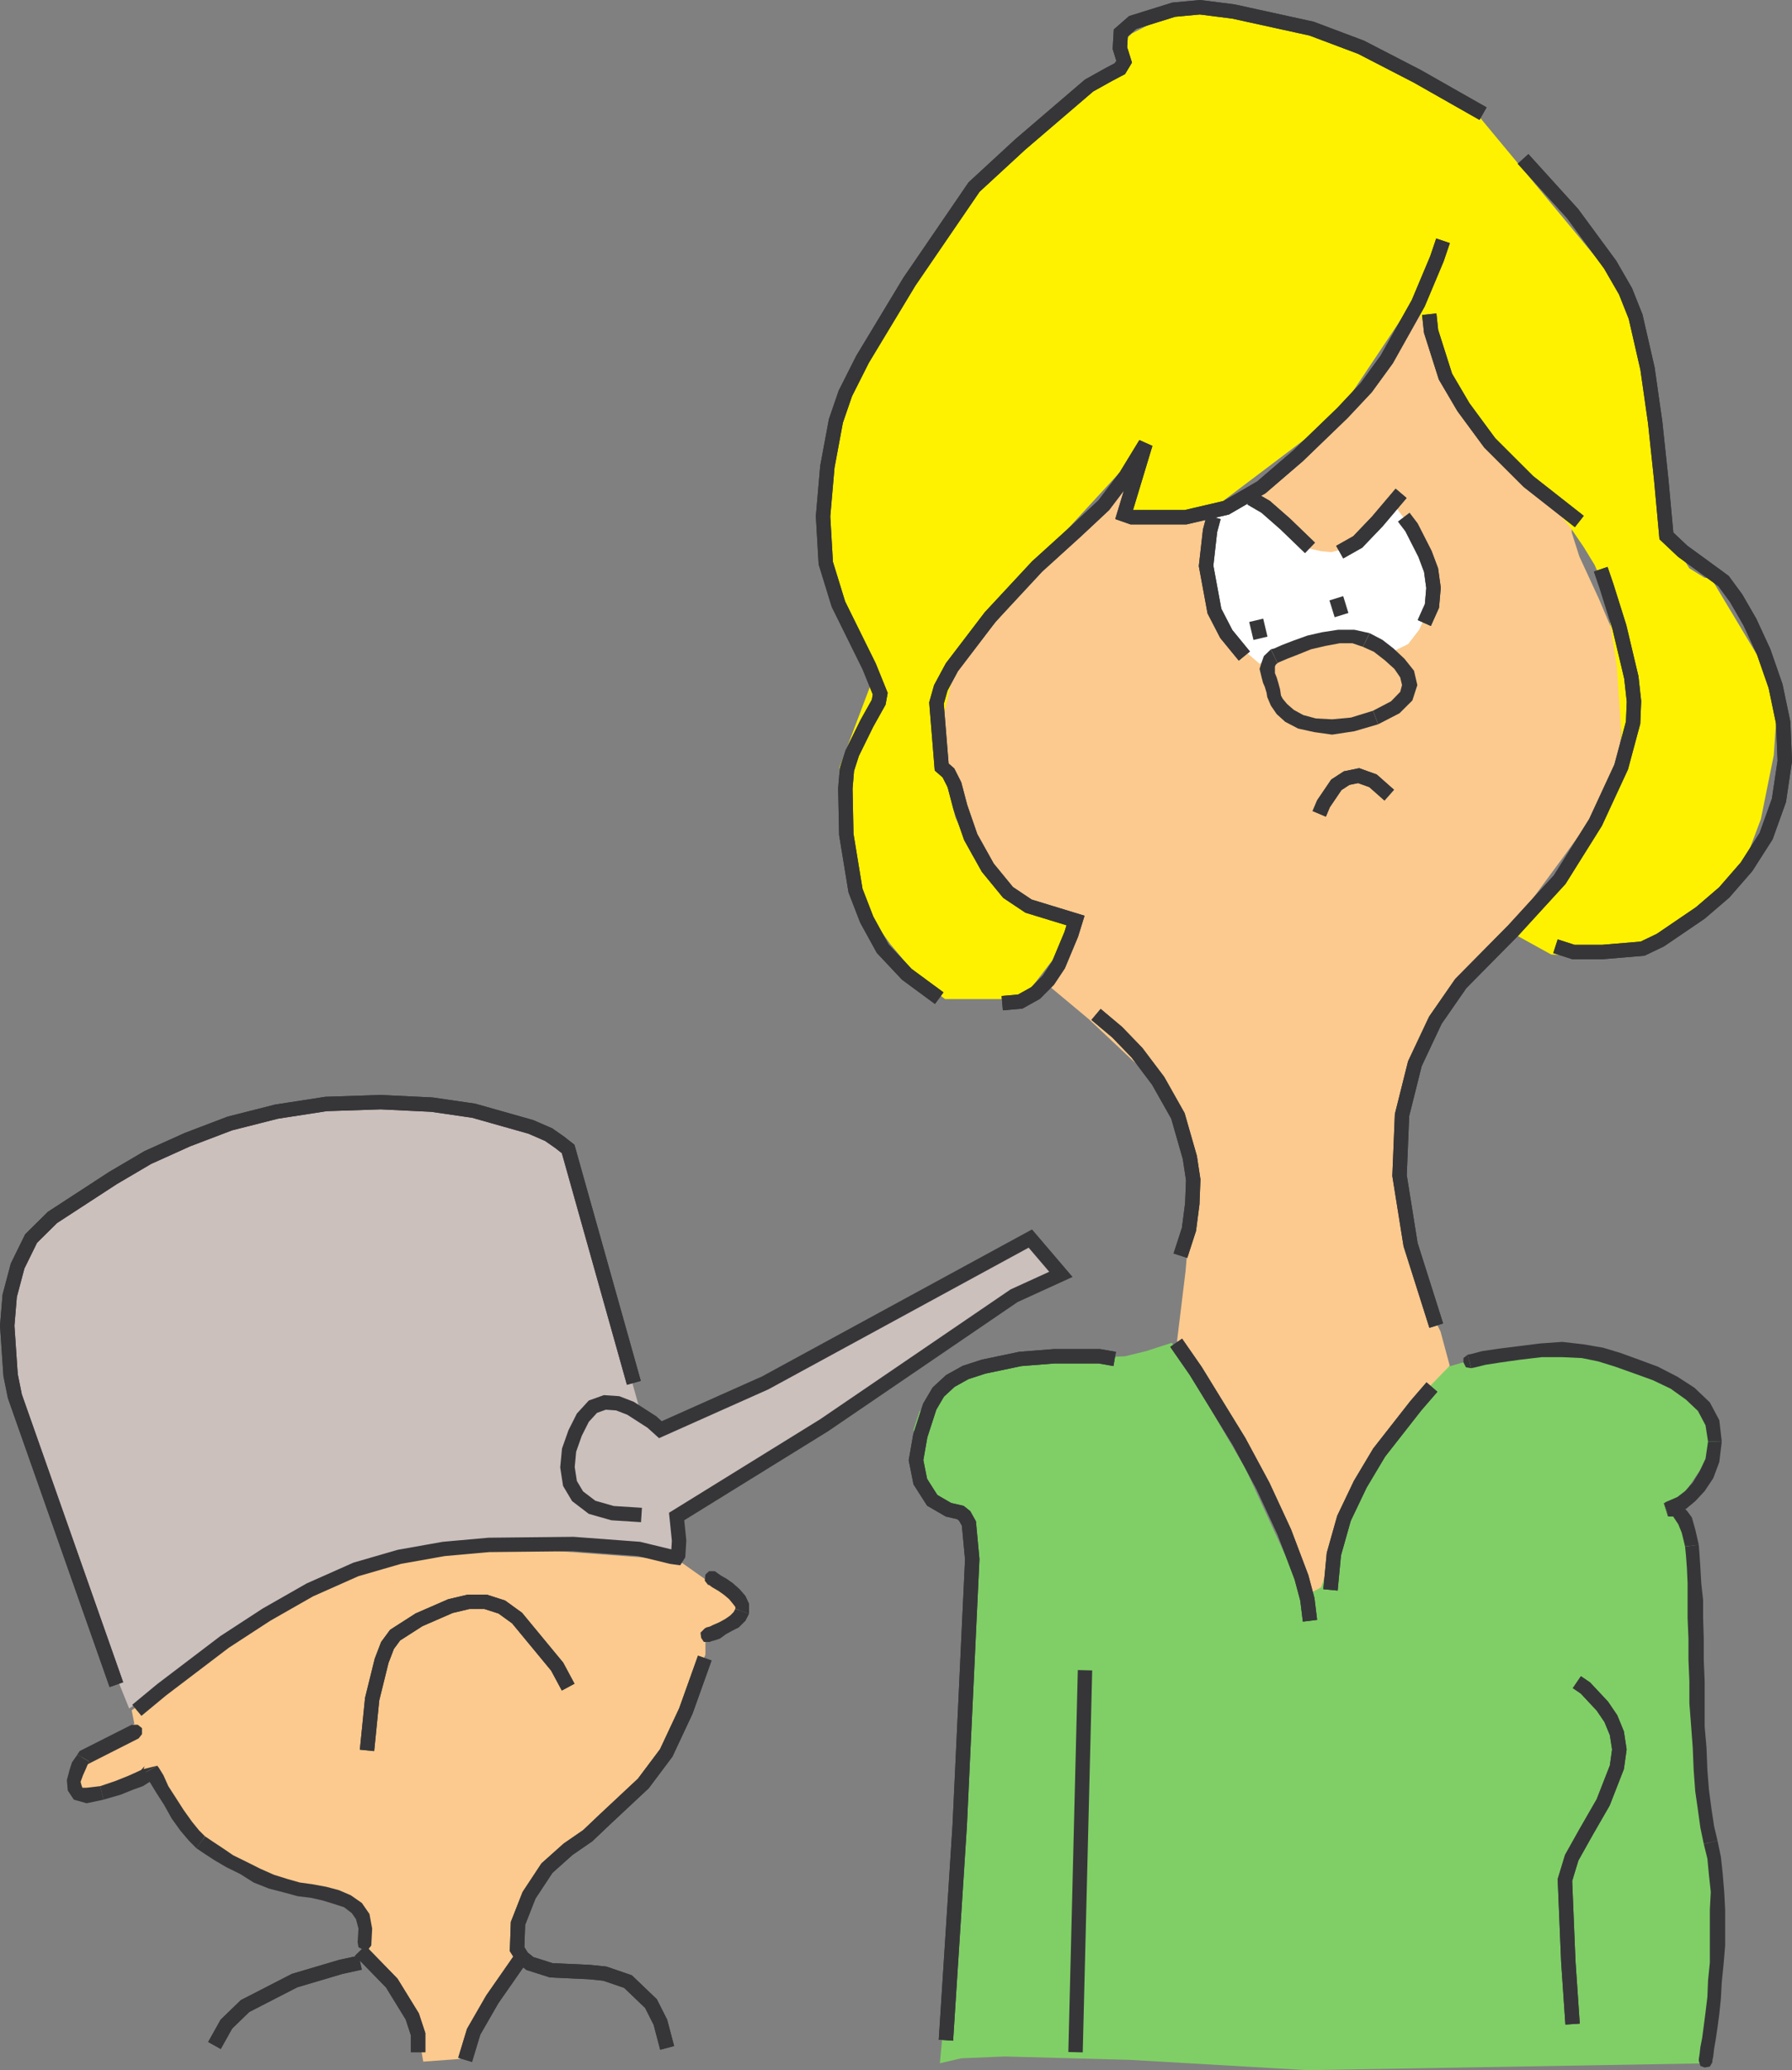 <svg xmlns="http://www.w3.org/2000/svg" width="150.959" height="174.341"><rect width="100%" height="100%" fill="#808080" stroke="none"/><path fill="#80cf66" d="m79.175 173.759 1.59-17.098.933-25.856-.21-1.574-.356-1.156-.801-.773-1.367-1.293-1.512-2.594-.492-3.012.492-1.52 1.152-1.292 1.801-1.078 1.938-.852 4.375-1.008 3.96-.433 2.43.074 1.668-.074 1.778-.434 2.164-.703 6.18 10.558 4.89 10.614 1.496-.719 3.734-9.895 6.543-8.418 5.457-1.57 4.375.434 3.813.566 1.86.442 1.511.566 2.652 1.363 2.086 1.653 1.22 1.726.073.852-.21.793-3.298 4.89.93 1.649.567 1.445.21 1.137 1.024 20.828.418 6.824.226 4.965-.078 2.789-.28 4.035-.079 3.149-33.906.582-14.938-.868-10.558-.285-3.66.153-1.801.418"/><path fill="#fcca8e" d="m11.093 144.036.226 1.137-4.324 2.523-.414 1.645.055 1.082.797.437 3.164-.875 1.859-.719 2.312 3.657 2.579 2.242 2.086 1.57 1.496.875 6.824 2.004 1.723.723.796.718.36 1.063.21 2.879 1 .648 1.009 1.004 1.078 1.649.949 1.953.492 1.726.285 1.645 3.09-.227 3.094-5.664 2.16-3.093-.082-.72-.074-1.8.36-2.14.437-1.083.718-.875 9.48-8.394 4.587-10.274v-1.722l1.953-.93.855-1.004v-.492l-.441-.516-4.66-3.297-15.293-1.152-5.465.793-4.812 1.004-4.375 1.5-4.59 2.594-5.25 3.508-6.254 4.398m88.062-31.102 9.836 16.868.797 4.68 1.496-.798 2.938-8.34 5.609-7.96 2.297-2.368-.777-2.882-2.032-4.09-1.21-4.516-.434-5.605.945-5.75 1.856-5.02 2.37-4.094 2.372-2.804 3.011-3.375 3.602-4.89 4.457-6.177.36-5.465-.079-2.421-.281-2.52-.59-2.602-1.004-2.37-1.652-3.579-.64-2.011V43.84l-8.68-7.977-3.528-7.754-.718-2.523-2.883 4.605-2.5 3.453-1.235 1.364-1.136.855-2.293 1.723-2.598 2.597-2.652 2.293-2.524 1.215-4.3.149-1.938-.149v-3.945l-5.383 5.668-10.992 12.437.57 7.391 1.153 3.66 1.086 2.8 1.21 1.938 4.813 3.446 2.73.433-2.293 5.465 3.43 2.863 6.18 5.817 1.308 3.035.852 2.574.438 2.219-.645 7.543-.719 5.898"/><path fill="#fff200" d="m119.034 25.38 3.887 8.191 5.594 6.383 3.675 4.324 1.215 1.781.926 1.516.59 1.363.566 2.524.719 4.664.363 5.304-.074 2.446-.437 2.164-.778 1.933-1.156 2.16-2.883 4.09-3.656 4.457 3.09 1.704 1.726.078 4.094-.36 2.445-.644 2.5-1.078 2.391-1.578 1.93-2.22 1.5-2.726 1.078-2.879 1.086-5.382.281-4.098-.074-1.645-5.465-9.12-.566-.075-1.286-.793-1.367-2.168-.797-4.375-.64-5.82-1.137-5.383-1.52-5.535-12.566-15.145-12.437-6.386-4.868-1.442-2.086-.508-2.086-.21-1.933-.075-1.594.285-2.289.868-1.652.855-.926.871-.305 1.29-.496.929-1.285 1.437-3.887 3.301-5.742 4.242-10.48 15.946-1.938 7.105-1.078 5.461-.23 2.234.156 1.497 2.574 5.972 1.875 3.942-2.879 7.62 1.156 10.485 3.164 4.375 2.582 3.094 2.008 1.512h6.535l4.457-5.817-6.746-3.738-1.957-2.594-1.418-3.164-1.078-4.152.074-4.38.852-3.6 1.367-2.805 1.363-1.86 12.356-13.433-.719 4.453 3.016.437 2.578-.078 2.086-.723 10.27-7.753 6.386-9.551"/><path fill="#fff" d="m106.108 55.9-2.007-1.727-1.364-1.653-.8-1.57-.282-7.332 3.528-1.652 2.878 2.086 2.293 2.16.93.207.871.078.856-.211 4.453-3.73 1.441 1.93 1.078 2.37.703 1.934.153.87-.078.724-1.211 2.652-.93 1.21-1.23.59-2.22-.59-1.003-.776-2.316.21-1.782.286-1.23.507-2.73 1.426"/><path fill="#cbc0bc" d="m10.882 143.884-6.977-17.305-2.062-7.543-1.309-5.61-.285-3.507.719-2.164 1.574-3.012 1.309-1.648 1.722-1.727 2.219-1.648 2.805-1.594 3.296-1.422 3.602-1.152 7.32-1.727 6.25-.797 2.22-.133 1.444.078 6.309 1.364 3.453.93 2.082.855 1.004 1.23.797 1.723.644 2.293 4.891 17.383.211.433.566.703 1.29.36 2.027-.852 4.152-2.445 6.043-3.016 7.68-3.73 10.48-6.106 2.73 2.938-4.226 2.293-22.914 15.09-5.18 3.527.438 2.727-12.129-.871-3.394.148-5.383.723-5.742 1.289-2.504.797-2.086 1.003-9.266 6.106-5.82 4.016"/><path fill="none" stroke="#363639" stroke-width=".057" d="m11.526 144.036 2.082-1.723 5.309-4.035 3.527-2.297 3.657-2.086 3.886-1.726 3.66-1.059 3.735-.664 3.808-.34 7.11-.074 5.531.414 2.734.664.434.059.133-.211.074-1.211-.207-2.031 12.418-7.68 16.012-10.914 3.941-1.8-2.574-3.016-22.328 12.152-8.836 3.945-.719-.648-1.8-1.157-1.079-.417-1.082-.075-1.004.36-.851.93-.649 1.288-.508 1.438-.136 1.441.21 1.368.641 1.078 1.219.93 1.723.492 2.441.156"/><path fill="none" stroke="#363639" stroke-width="1.213" d="m11.526 144.036 2.082-1.723 5.309-4.035 3.527-2.297 3.657-2.086 3.886-1.726 3.66-1.059 3.735-.664 3.808-.34 7.11-.074 5.531.414 2.734.664.434.059.133-.211.074-1.211-.207-2.031 12.418-7.68 16.012-10.914 3.941-1.8-2.574-3.016-22.328 12.152-8.836 3.945-.719-.648-1.8-1.157-1.079-.417-1.082-.075-1.004.36-.851.93-.649 1.288-.508 1.438-.136 1.441.21 1.368.641 1.078 1.219.93 1.723.492 2.441.156"/><path fill="#363639" d="m11.679 146.403.285-.36v-.507l-.36-.285h-.511l.586 1.152M7.51 148.34l-.21.282 4.379-2.219-.586-1.152-4.383 2.215-.203.304 1.004.57"/><path fill="#363639" d="m8.436 150.423-1.136.132h-.36l-.074-.207-.078-.285.207-.566.23-.512.208-.496.078-.148-1.004-.57-.082.132-.36.512-.207.644-.226.852.074.875.512.773 1.082.305 1.422-.305-.285-1.136"/><path fill="#363639" d="m13.249 148.7-1.156.285.082-.21.074-.075-.156.133-.203.226-.442.207-.64.286-1.079.433-1.293.438.286 1.136 1.441-.418 1.078-.433.797-.285.57-.36.36-.363.132-.148.227-.211.074-.356-1.152.281 1-.566"/><path fill="#363639" d="m17.272 154.65-.496-.493-.586-.719-.718-1.004-.645-1.007-.648-1.004-.414-.926-.364-.59-.152-.207-1 .566.148.23.211.567.567.93.644 1.004.645 1.156.722 1.004.72.852.644.648.722-1.008"/><path fill="#363639" d="m25.249 158.536-1.004-.285-1.156-.36-1.156-.511-1.137-.57-1.156-.567-.856-.586-.871-.574-.64-.434-.723 1.008.64.434.875.57 1.008.59 1.153.566 1.136.719 1.293.512 1.309.34 1.137.308.148-1.16m6.027 5.309.075-1.422-.227-1.235-.64-.925-.93-.649-1.008-.434-1.078-.285-1.137-.207-1.082-.152-.148 1.16 1.078.129 1.007.227.926.285.875.285.645.492.355.512.211.797-.074 1.136 1.152.286m-1.152-.285.074.433.434.21h.36l.284-.358-1.152-.286"/><path fill="none" stroke="#363639" stroke-width="1.213" d="m30.917 147.411.434-4.32.796-3.223.496-1.293.641-.871 2.012-1.29 2.652-1.155 1.52-.36h1.437l1.367.438 1.286.93 3.378 4.09.926 1.726"/><path fill="none" stroke="#363639" stroke-width="1.213" d="m30.917 147.411.434-4.32.796-3.223.496-1.293.641-.871 2.012-1.29 2.652-1.155 1.52-.36h1.437l1.367.438 1.286.93 3.378 4.09.926 1.726"/><path fill="#363639" d="M60.222 132.321h-.493l-.304.281-.055.516.281.36.57-1.157m2.879 3.586v-.855l-.3-.645-.492-.57-.57-.508-.512-.36-.497-.285-.3-.21-.207-.153-.57 1.156h.077l.282.207.496.286.508.359.418.36.359.44.156.208v.152l1.153.418"/><path fill="#363639" d="m59.788 138.278.148-.062.286-.075.433-.148.492-.363.516-.285.57-.286.567-.566.3-.586-1.152-.418-.156.281-.285.286-.41.285-.516.285-.512.222-.281.137-.285.074-.133.075.418 1.144m-.418-1.144-.36.363.055.437.227.344h.496l-.418-1.144"/><path fill="none" stroke="#363639" stroke-width="1.213" d="m59.37 139.638-1.594 4.457-1.652 3.527-1.93 2.574-3.242 3.031-1.441 1.368-1.649 1.136-1.785 1.594-1.512 2.29-.93 2.37-.077 2.16.441.703.64.512 1.801.57 3.223.149 1.29.133 1.948.668 1.938 1.855.793 1.57.57 2.16"/><path fill="none" stroke="#363639" stroke-width="1.213" d="m59.37 139.638-1.594 4.457-1.652 3.527-1.93 2.574-3.242 3.031-1.441 1.368-1.649 1.136-1.785 1.594-1.512 2.29-.93 2.37-.077 2.16.441.703.64.512 1.801.57 3.223.149 1.29.133 1.948.668 1.938 1.855.793 1.57.57 2.16m-25.855-8.187 2.656 2.73 1.726 2.805.493 1.5v1.516"/><path fill="none" stroke="#363639" stroke-width="1.213" d="m30.347 164.278 2.656 2.73 1.726 2.805.493 1.5v1.516m8.546-7.75-2.296 3.297-1.57 2.726-.72 2.371"/><path fill="none" stroke="#363639" stroke-width="1.213" d="m43.768 165.079-2.296 3.297-1.57 2.726-.72 2.371m-8.835-8.187-1.645.36-3.887 1.152-4.172 2.144-1.57 1.52-1.008 1.8"/><path fill="none" stroke="#363639" stroke-width="1.213" d="m30.347 165.286-1.645.36-3.887 1.152-4.172 2.144-1.57 1.52-1.008 1.8m75.836-57.816-1.289-.226h-3.808l-2.86.226-3.093.649-1.516.492-1.285.718-1.008.93-.723 1.23-.793 2.446-.36 2.062.36 1.805 1.004 1.574 1.367.793 1.004.23.36.286.36.644.28 3.012-1.058 22.48-1.157 18.024"/><path fill="none" stroke="#363639" stroke-width="1.213" d="m93.901 114.446-1.289-.226h-3.808l-2.86.226-3.093.649-1.516.492-1.285.718-1.008.93-.723 1.23-.793 2.446-.36 2.062.36 1.805 1.004 1.574 1.367.793 1.004.23.36.286.36.644.28 3.012-1.058 22.48-1.157 18.024m11.715-31.16-.797 32.168m8.477-59.746 1.645 2.37 3.656 5.95 2.011 3.735 1.801 3.886 1.442 3.809.496 1.855.222 1.805"/><path fill="none" stroke="#363639" stroke-width="1.213" d="m99.081 113.083 1.645 2.37 3.656 5.95 2.011 3.735 1.801 3.886 1.442 3.809.496 1.855.222 1.805m10.274-19.68-1.363 1.578-3.086 3.942-1.594 2.672-1.367 2.863-.852 3.016-.285 3.011"/><path fill="none" stroke="#363639" stroke-width="1.213" d="m120.628 116.813-1.363 1.578-3.086 3.942-1.594 2.672-1.367 2.863-.852 3.016-.285 3.011"/><path fill="#363639" d="m123.64 114.087-.36.285v.363l.211.414.438.074-.29-1.136"/><path fill="#363639" d="m135.054 113.5-1.649-.284-1.804-.207-1.856.132-1.8.227-1.65.207-1.437.211-.851.227-.367.074.289 1.136.359-.074.852-.21 1.308-.204 1.649-.23 1.785-.211h1.719l1.667.078 1.368.281.418-1.152m9.988 7.902-.207-1.8-.797-1.497-1.29-1.23-1.437-.93-1.652-.851-1.594-.59-1.57-.57-1.441-.434-.418 1.152 1.422.442 1.59.566 1.578.57 1.511.719 1.293.926 1.004.949.64 1.211.212 1.367h1.156"/><path fill="#363639" d="m140.151 126.579.36 1.137.226-.055.492-.23.801-.36.778-.644.793-.852.722-1.082.512-1.363.207-1.727h-1.156l-.211 1.442-.508 1.078-.57.93-.645.722-.64.492-.516.227-.492.21-.075.075.36 1.137-.438-1.137"/><path fill="#363639" d="m143.108 130.106-.3-1.308-.286-1.008-.418-.567-.59-.511-.492-.133-.359-.152-.36.152h-.152l.438 1.137h.36l.152.23.285.434.285.703.281 1.156 1.156-.133"/><path fill="#363639" d="m144.683 155.009-.286-1.211-.23-1.516-.207-1.574-.129-1.649-.074-1.879-.156-1.777v-3.812l-.075-1.801v-1.797l-.054-1.727v-1.5l-.157-1.437-.074-1.293-.074-1.152-.059-.778-1.156.133.078.793.074 1.004.059 1.293v2.937l.074 1.727v1.797l.078 1.8v1.86l.149 1.953.133 1.777.078 1.88.133 1.8.226 1.574.207 1.496.285 1.364 1.157-.285"/><path fill="#363639" d="M144.249 173.68v-.132l.074-.36.074-.644.137-.797.149-1.004.152-1.137.133-1.308.074-1.368.152-1.496.133-1.59v-3.011l-.078-1.504-.133-1.59-.148-1.363-.285-1.367-1.157.285.305 1.234.129 1.363.156 1.438-.078 1.504v4.453l-.152 1.512-.055 1.367-.156 1.289-.149 1.156-.133 1.004-.152.777-.074.649-.059.355v.153l1.14.132m-1.14-.132.133.437.36.133.437-.078.21-.36-1.14-.132"/><path fill="none" stroke="#363639" stroke-width="1.213" d="m132.835 141.665.723.492 1.421 1.52.72 1.058.507 1.235.21 1.363-.21 1.5-1.152 2.953-1.442 2.504-1.21 2.16-.571 1.879.285 6.879.36 5.254"/><path fill="none" stroke="#363639" stroke-width="1.213" d="m132.835 141.665.723.492 1.421 1.52.72 1.058.507 1.235.21 1.363-.21 1.5-1.152 2.953-1.442 2.504-1.21 2.16-.571 1.879.285 6.879.36 5.254M92.331 85.43l1.781 1.497 1.664 1.726 1.785 2.367 1.668 2.957 1.004 3.504.285 1.88-.078 2.007-.28 2.16-.72 2.223"/><path fill="none" stroke="#363639" stroke-width="1.213" d="m92.331 85.43 1.781 1.497 1.664 1.726 1.785 2.367 1.668 2.957 1.004 3.504.285 1.88-.078 2.007-.28 2.16-.72 2.223m11.692-37.211.36-.852 1.081-1.593.871-.567 1.008-.207 1.211.434 1.367 1.21"/><path fill="none" stroke="#363639" stroke-width="1.213" d="m111.132 68.54.36-.852 1.081-1.593.871-.567 1.008-.207 1.211.434 1.367 1.21m1.227-23.405.648.851 1.137 2.234.512 1.368.207 1.496-.133 1.52-.645 1.44"/><path fill="none" stroke="#363639" stroke-width="1.213" d="m118.257 43.56.648.851 1.137 2.234.512 1.368.207 1.496-.133 1.52-.645 1.44m-1.953-10.921-2.008 2.37-1.648 1.723-1.516.856"/><path fill="none" stroke="#363639" stroke-width="1.213" d="m118.03 41.548-2.008 2.37-1.648 1.723-1.516.856m-2.504-.359-2.086-2.012-1.644-1.442-1.234-.718"/><path fill="none" stroke="#363639" stroke-width="1.213" d="m110.354 46.138-2.086-2.012-1.644-1.442-1.234-.718m-3.149 1.594-.305 1.136-.335 2.957.703 3.809 1 1.933 1.52 1.856"/><path fill="none" stroke="#363639" stroke-width="1.213" d="m102.241 43.56-.305 1.136-.335 2.957.703 3.809 1 1.933 1.52 1.856m15.577-28.789.153 1.441 1.21 3.809 1.516 2.578 2.219 3.012 3.246 3.242 4.297 3.375"/><path fill="none" stroke="#363639" stroke-width="1.213" d="m120.401 26.462.153 1.441 1.21 3.809 1.516 2.578 2.219 3.012 3.246 3.242 4.297 3.375m1.805 4.019.492 1.438 1.078 3.43 1.008 4.246.222 2.011-.074 1.801-1.004 3.73-2.16 4.665-3.015 4.816-3.883 4.246-4.453 4.508-2.145 3.094-1.723 3.656-1.082 4.324-.21 5.098.93 5.816 2.163 6.824"/><path fill="none" stroke="#363639" stroke-width="1.213" d="m134.847 47.938.492 1.438 1.078 3.43 1.008 4.246.222 2.011-.074 1.801-1.004 3.73-2.16 4.665-3.015 4.816-3.883 4.246-4.453 4.508-2.145 3.094-1.723 3.656-1.082 4.324-.21 5.098.93 5.816 2.163 6.824m.57-91.363-.515 1.52-1.57 3.734-2.657 4.738-1.726 2.371-2.008 2.141-3.734 3.602-3.09 2.656-2.957 1.719-3.43.8h-4.531l-.645-.226 1.801-5.957-1.668 2.734-1.855 2.445-2.372 2.215-3.238 2.938-3.945 4.246-3.238 4.246-.93 1.727-.363 1.285.437 5.383.57.496.508 1.004.496 1.878.871 2.52 1.438 2.578 1.71 2.086 1.723 1.152 3.961 1.211-.359 1.16-1.078 2.579-.856 1.289-1.078 1.082-1.289.718-1.515.133"/><path fill="none" stroke="#363639" stroke-width="1.213" d="m121.561 20.278-.515 1.52-1.57 3.734-2.657 4.738-1.726 2.371-2.008 2.141-3.734 3.602-3.09 2.656-2.957 1.719-3.43.8h-4.531l-.645-.226 1.801-5.957-1.668 2.734-1.855 2.445-2.372 2.215-3.238 2.938-3.945 4.246-3.238 4.246-.93 1.727-.363 1.285.437 5.383.57.496.508 1.004.496 1.878.871 2.52 1.438 2.578 1.71 2.086 1.723 1.152 3.961 1.211-.359 1.16-1.078 2.579-.856 1.289-1.078 1.082-1.289.718-1.515.133"/><path fill="none" stroke="#363639" stroke-width="1.213" d="m124.933 9.571-5.536-3.144-4.738-2.446-4.172-1.57-6.594-1.445-2.808-.356-2.215.207-3.453 1.078-1 .875-.074 1.285.355 1.137-.355.59-.934.492-1.668.93-5.797 4.965-3.886 3.582-5.457 7.98-3.946 6.54-1.441 2.859-.797 2.316-.719 3.863-.363 4.176.23 3.938 1.063 3.453 2.594 5.25.93 2.293-.13.719-1.007 1.8-1.23 2.504-.438 1.363-.133 1.59.078 3.868.777 4.738.946 2.445 1.343 2.445 2.032 2.16 2.73 2.012"/><path fill="none" stroke="#363639" stroke-width="1.213" d="m124.933 9.571-5.536-3.144-4.738-2.446-4.172-1.57-6.594-1.445-2.808-.356-2.215.207-3.453 1.078-1 .875-.074 1.285.355 1.137-.355.59-.934.492-1.668.93-5.797 4.965-3.886 3.582-5.457 7.98-3.946 6.54-1.441 2.859-.797 2.316-.719 3.863-.363 4.176.23 3.938 1.063 3.453 2.594 5.25.93 2.293-.13.719-1.007 1.8-1.23 2.504-.438 1.363-.133 1.59.078 3.868.777 4.738.946 2.445 1.343 2.445 2.032 2.16 2.73 2.012m49.184-70.679 4.172 4.605 3.164 4.3 1.293 2.24.851 2.14 1.004 4.379.645 4.53.511 4.817.434 4.735 1.367 1.289 2.578 1.879.871.64 1.063 1.446 1.156 2.004 1.156 2.503 1.004 2.887.645 3.086.133 3.223-.493 3.316-1.082 3.016-1.648 2.578-1.879 2.16-2.008 1.723-3.37 2.293-1.497.718-3.395.286h-2.43l-1.515-.489"/><path fill="none" stroke="#363639" stroke-width="1.213" d="m128.304 13.384 4.172 4.605 3.164 4.3 1.293 2.24.851 2.14 1.004 4.379.645 4.53.511 4.817.434 4.735 1.367 1.289 2.578 1.879.871.64 1.063 1.446 1.156 2.004 1.156 2.503 1.004 2.887.645 3.086.133 3.223-.493 3.316-1.082 3.016-1.648 2.578-1.879 2.16-2.008 1.723-3.37 2.293-1.497.718-3.395.286h-2.43l-1.515-.489"/><path fill="#363639" d="m115.378 53.321-1.285-.285h-1.367l-1.364.21-1.23.282-1.219.438-.926.359-.644.285-.285.074.566 1.157.137-.075.664-.285.926-.36 1.078-.437 1.218-.285 1.211-.226h1.078l.875.3.567-1.152"/><path fill="#363639" d="m116.097 60.997 1.8-.93 1.082-1.078.418-1.293-.28-1.21-.802-1.005-.925-.87-.93-.723-1.082-.567-.567 1.152.926.418.93.723.797.719.492.719.152.644-.152.567-.777.8-1.516.793.434 1.14"/><path fill="#363639" d="m106.753 58.704.305.719.492.718.718.649 1.083.566 1.363.301 1.5.211 1.879-.285 2.004-.586-.434-1.14-1.855.573-1.594.149-1.367-.074-1.059-.285-.797-.438-.566-.492-.364-.438-.152-.28-.207-.36-.434-.153-.363.204-.152.44"/><path fill="#363639" d="m107.058 54.684-.075.075-.515.492-.207.59-.153.492.153.644.133.516.156.36.148.492.055.359 1.156-.133-.074-.512-.133-.492-.152-.515-.149-.36v-.566l.075-.153.226-.207-.078.075-.566-1.157"/><path fill="none" stroke="#363639" stroke-width="1.213" d="m105.823 52.24.36 1.515m6.39-3.371.438 1.418M9.804 141.876 1.253 117.59l-.36-1.778-.285-4.172.211-2.52.664-2.503 1.137-2.313 1.8-1.777 5.098-3.32 2.938-1.727 3.316-1.496 3.586-1.367 3.942-1 4.168-.645 4.605-.152 4.301.207 3.527.512 4.817 1.363 1.496.649.926.644.722.567 5.535 19.695"/><path fill="none" stroke="#363639" stroke-width="1.213" d="M9.804 141.876 1.253 117.59l-.36-1.778-.285-4.172.211-2.52.664-2.503 1.137-2.313 1.8-1.777 5.098-3.32 2.938-1.727 3.316-1.496 3.586-1.367 3.942-1 4.168-.645 4.605-.152 4.301.207 3.527.512 4.817 1.363 1.496.649.926.644.722.567 5.535 19.695"/></svg>
